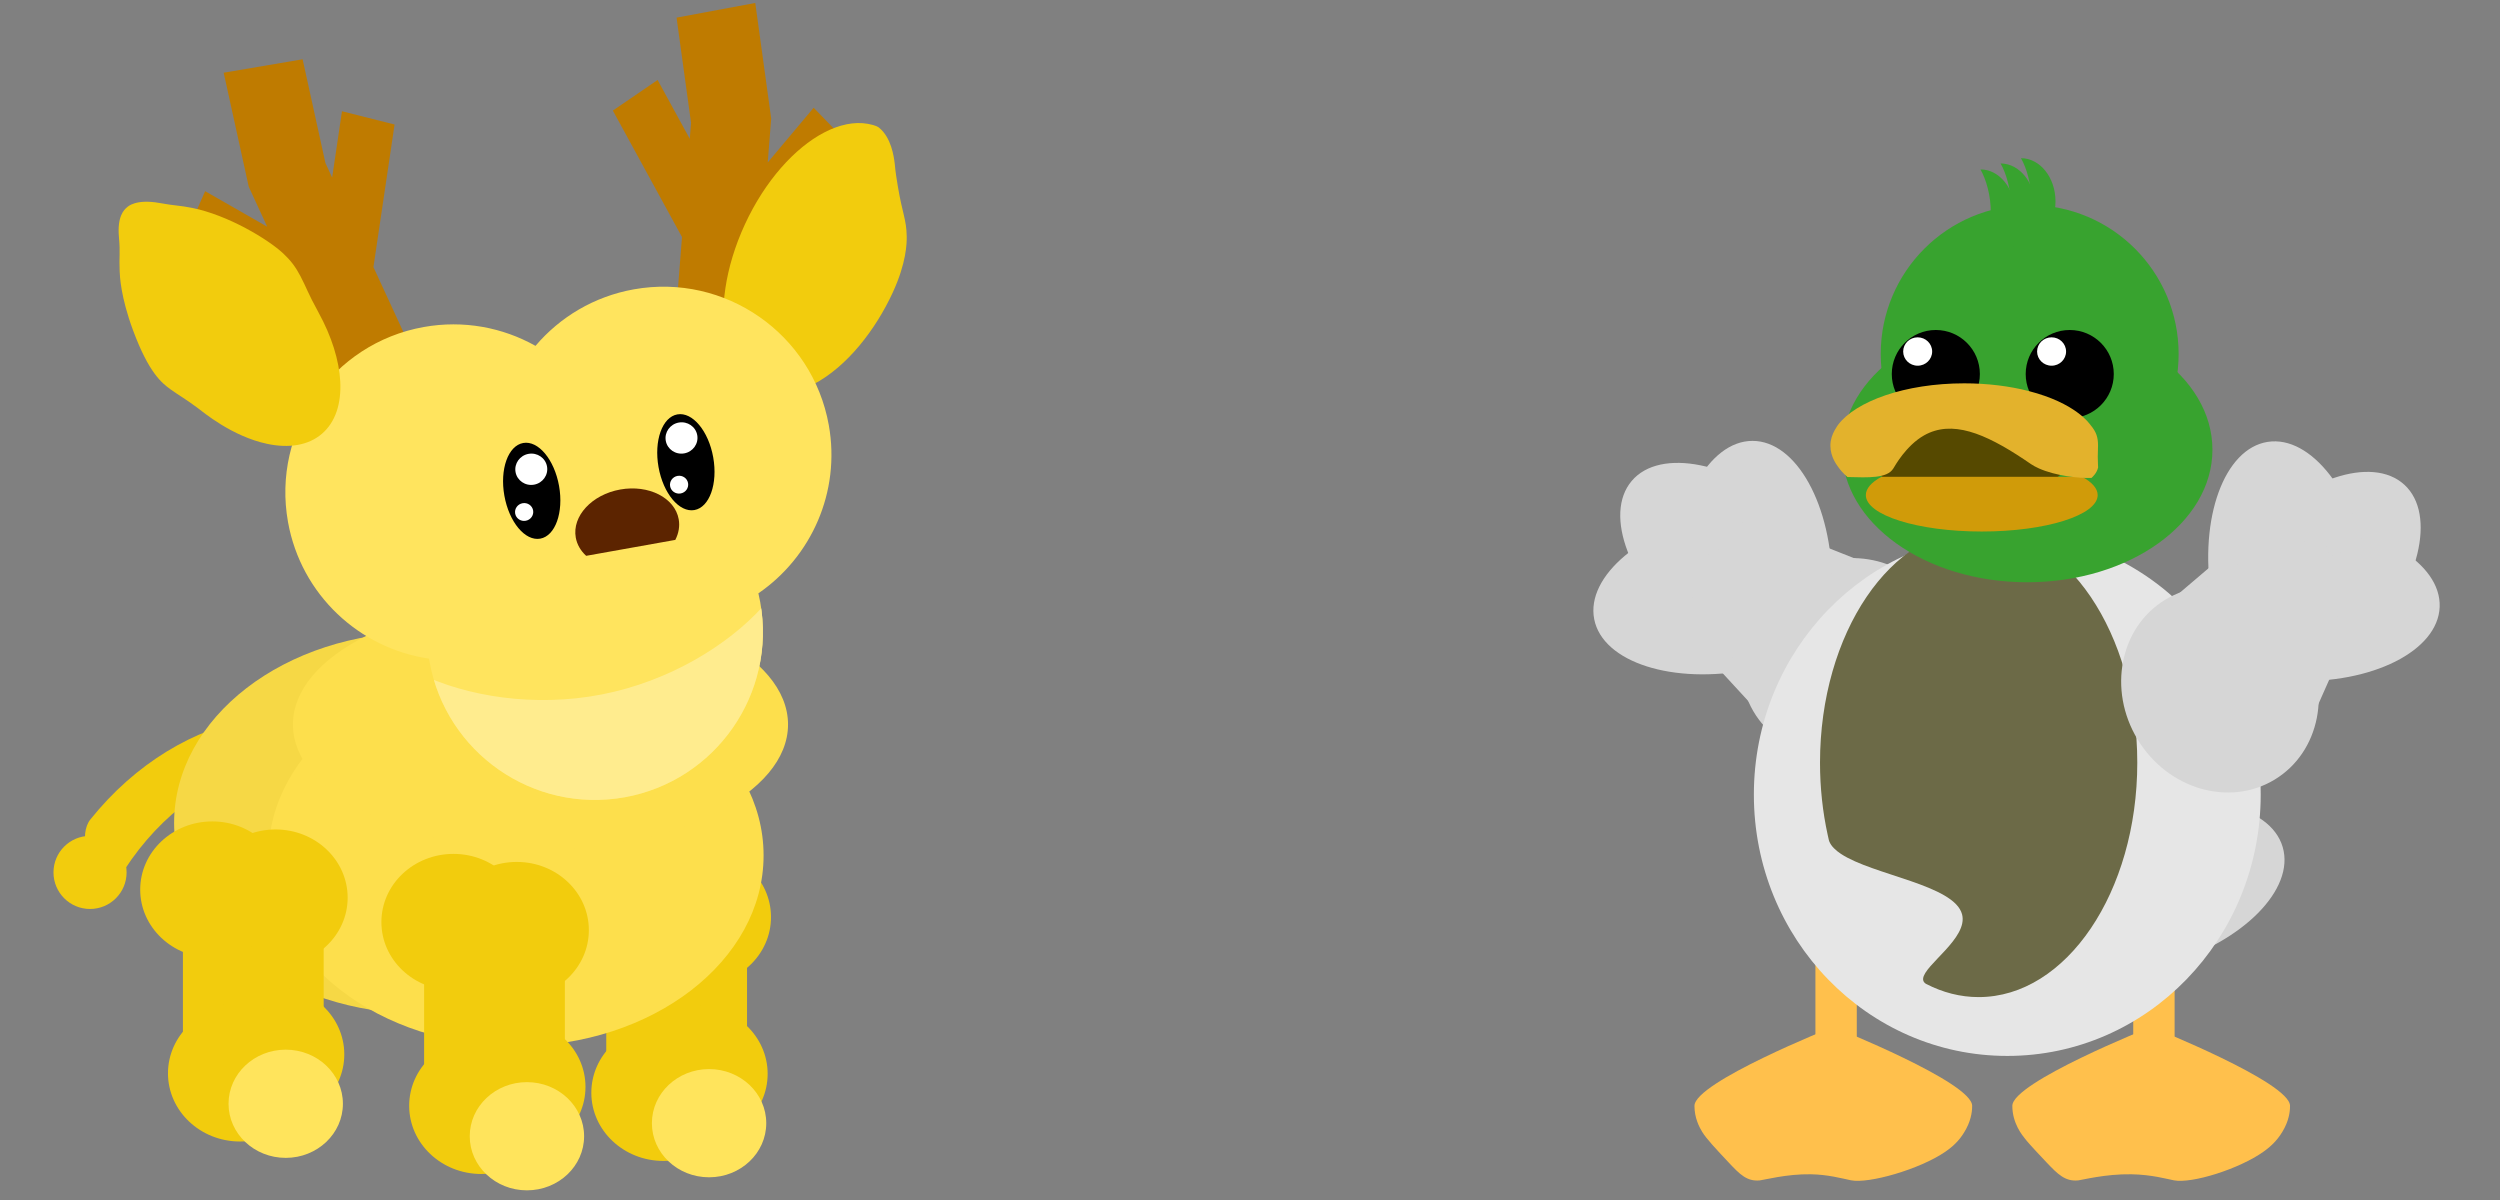 <?xml version="1.0" encoding="UTF-8" standalone="no"?>
<!DOCTYPE svg PUBLIC "-//W3C//DTD SVG 1.1//EN" "http://www.w3.org/Graphics/SVG/1.1/DTD/svg11.dtd">
<svg width="100%" height="100%" viewBox="0 0 6258 3004" version="1.1" xmlns="http://www.w3.org/2000/svg" xmlns:xlink="http://www.w3.org/1999/xlink" xml:space="preserve" xmlns:serif="http://www.serif.com/" style="fill-rule:evenodd;clip-rule:evenodd;stroke-linejoin:round;stroke-miterlimit:2;">
    <rect x="0" y="0" width="6258" height="3004" fill="#808080" stroke="none"/>
    <g transform="matrix(1,0,0,1,-20723.8,-13750)">
        <g transform="matrix(2.077,0,0,2.077,20744,13534.3)">
            <g transform="matrix(1.531,0,0,1.531,-1954.19,-69.232)">
                <g transform="matrix(-0.443,0,0,0.443,3535.72,159.308)">
                    <g transform="matrix(1,0,0,1,61.051,7.695)">
                        <g transform="matrix(1.087,0,0,1.087,-5468.84,-7571.95)">
                            <g transform="matrix(0.443,0,0,0.363,3544.18,4947.97)">
                                <path d="M5912.33,9899.51C5920.11,9903.28 6424.72,10149.2 6424.72,10255.1C6424.72,10334.3 6387.41,10388.5 6377.54,10403.6C6372.91,10410.7 6365.55,10423.4 6297.35,10511.2C6256.37,10563.9 6229.16,10596.4 6181.71,10590.8C6168.55,10589.3 6080.96,10561.2 5985.73,10563.2C5910.32,10564.7 5852.92,10584.9 5828.22,10590.6C5761.53,10606 5587.58,10539.4 5497.73,10461.4C5466.84,10434.5 5440.78,10403.2 5420.27,10354.5C5400.6,10307.9 5399.94,10268.4 5399.94,10255.1C5399.94,10149.2 5904.54,9903.29 5912.33,9899.51Z" style="fill:rgb(255,192,76);"/>
                            </g>
                        </g>
                        <g transform="matrix(0.481,0,0,0.481,-1645.68,-3246.98)">
                            <rect x="5893.51" y="10071.7" width="152.815" height="547.875" style="fill:rgb(255,192,76);"/>
                        </g>
                    </g>
                    <g>
                        <g transform="matrix(1.087,0,0,1.087,-4842.94,-7564.25)">
                            <g transform="matrix(0.443,0,0,0.363,3544.18,4947.97)">
                                <path d="M5912.33,9899.51C5920.11,9903.28 6424.72,10149.2 6424.72,10255.1C6424.72,10309.8 6406.84,10351 6396.24,10372.2C6380.19,10404.3 6343.73,10451.2 6299.75,10508.5C6257.99,10562.9 6231.41,10596.5 6183.33,10590.8C6169.58,10589.2 6083.5,10561.2 5995.63,10563.2C5931.52,10564.6 5882.6,10581.4 5847.21,10590.3C5782.31,10606.7 5593.5,10541.2 5498.57,10461.4C5460.43,10429.3 5439.33,10397.8 5422.07,10358.7C5400.7,10310.3 5399.94,10269.1 5399.94,10255.1C5399.94,10149.2 5904.54,9903.29 5912.33,9899.51Z" style="fill:rgb(255,192,76);"/>
                            </g>
                        </g>
                        <g transform="matrix(0.481,0,0,0.481,-1019.88,-3242.7)">
                            <rect x="5893.51" y="10071.7" width="152.815" height="547.875" style="fill:rgb(255,192,76);"/>
                        </g>
                    </g>
                    <g transform="matrix(0.481,0,0,0.481,-1607.26,-3222.92)">
                        <circle cx="6475.96" cy="7791.16" r="550.252" style="fill:rgb(56,163,47);"/>
                    </g>
                    <g>
                        <g transform="matrix(-0.31,-0.205,0.265,-0.402,1240.66,5888.23)">
                            <g>
                                <g transform="matrix(0.363,-0.402,0.742,0.67,-3294.68,4854.04)">
                                    <path d="M5032.28,9166.77C5359.44,9269.83 5686.61,9372.89 6013.77,9475.95C5888.8,9642.71 5763.84,9809.47 5638.87,9976.22L4425.68,9976.22C4300.72,9809.47 4175.75,9642.71 4050.78,9475.95C4377.95,9372.89 4705.11,9269.83 5032.28,9166.77Z" style="fill:rgb(214,214,214);"/>
                                </g>
                                <g transform="matrix(1.537,0,0,1.188,-2727.22,-1771.65)">
                                    <path d="M5549.78,8803.96C5730.58,8803.96 5877.36,8937.97 5877.36,9103.01C5877.36,9268.05 5730.58,9402.06 5549.78,9402.06C5368.99,9402.06 5222.2,9268.05 5222.2,9103.01C5222.2,8937.97 5368.99,8803.96 5549.78,8803.96Z" style="fill:rgb(214,214,214);"/>
                                </g>
                            </g>
                        </g>
                        <g transform="matrix(0,0.481,-0.481,0,6612.72,-1837.61)">
                            <path d="M5764.69,9295.31C5676.51,9363.96 5604.91,9472.16 5604.91,9589.52C5604.91,9706.89 5676.51,9815.09 5764.69,9883.74C5470.74,9883.74 5232.09,9751.9 5232.09,9589.52C5232.09,9427.14 5470.74,9295.31 5764.69,9295.31Z" style="fill:rgb(214,214,214);"/>
                        </g>
                        <g transform="matrix(-0.367,0.311,-0.311,-0.367,7117.36,2642.36)">
                            <path d="M5764.69,9295.31C5676.51,9363.96 5604.91,9472.16 5604.91,9589.52C5604.91,9706.89 5676.51,9815.09 5764.69,9883.74C5470.74,9883.74 5232.09,9751.9 5232.09,9589.52C5232.09,9427.14 5470.74,9295.31 5764.69,9295.31Z" style="fill:rgb(214,214,214);"/>
                        </g>
                        <g transform="matrix(-0.472,-0.093,0.093,-0.472,3859.2,6008.79)">
                            <path d="M5764.69,9295.31C5676.51,9363.96 5604.91,9472.16 5604.91,9589.52C5604.91,9706.89 5676.51,9815.09 5764.69,9883.74C5470.74,9883.74 5232.09,9751.9 5232.09,9589.52C5232.09,9427.14 5470.74,9295.31 5764.69,9295.31Z" style="fill:rgb(214,214,214);"/>
                        </g>
                    </g>
                    <g transform="matrix(0.462,0.136,-0.136,0.462,-54.966,-3741.19)">
                        <path d="M5764.69,9295.31C5676.51,9363.96 5604.91,9472.16 5604.91,9589.52C5604.91,9706.89 5676.51,9815.09 5764.69,9883.74C5470.74,9883.74 5232.09,9751.9 5232.09,9589.52C5232.09,9427.14 5470.74,9295.31 5764.69,9295.31Z" style="fill:rgb(214,214,214);"/>
                    </g>
                    <g transform="matrix(0.405,0,0,0.405,-1137.68,-2566.6)">
                        <ellipse cx="6630" cy="9565.91" rx="1111.88" ry="1146.52" style="fill:rgb(230,230,230);"/>
                    </g>
                    <g transform="matrix(-0.472,0,0,0.481,4701.32,-3206.4)">
                        <g>
                            <g transform="matrix(0.589,0,0,0.821,2596.19,1344.49)">
                                <path d="M6753.63,8594.69C7313.26,8594.69 7767.61,9067.3 7767.61,9649.42C7767.61,10231.5 7313.26,10704.2 6753.63,10704.2C6636.15,10704.2 6523.29,10683.3 6418.28,10645C6412.35,10642.8 6396.91,10635.8 6398.67,10621C6406.07,10558.7 6687.29,10438.9 6647.72,10332C6598.5,10199.1 6078.91,10155.9 5872.68,10059.4C5840.25,10044.2 5810.94,10025.5 5798.38,10002.8C5797.19,10000.6 5796.57,9999.5 5788.57,9973.73C5756.81,9871.53 5739.65,9762.53 5739.65,9649.42C5739.65,9067.3 6194,8594.69 6753.63,8594.69Z" style="fill:rgb(108,106,71);"/>
                            </g>
                        </g>
                    </g>
                    <g transform="matrix(-0.039,-0.999,0.999,-0.039,178.81,2998.83)">
                        <g transform="matrix(-0.31,-0.205,0.265,-0.402,1240.66,5888.23)">
                            <g>
                                <g transform="matrix(0.363,-0.402,0.742,0.67,-3294.68,4854.04)">
                                    <path d="M5032.28,9166.77C5359.44,9269.83 5686.61,9372.89 6013.77,9475.95C5888.8,9642.71 5763.84,9809.47 5638.87,9976.22L4425.68,9976.22C4300.72,9809.47 4175.75,9642.71 4050.78,9475.95C4377.95,9372.89 4705.11,9269.83 5032.28,9166.77Z" style="fill:rgb(214,214,214);"/>
                                </g>
                                <g transform="matrix(1.537,0,0,1.188,-2727.22,-1771.65)">
                                    <path d="M5549.78,8803.96C5730.58,8803.96 5877.36,8937.97 5877.36,9103.01C5877.36,9268.05 5730.58,9402.06 5549.78,9402.06C5368.99,9402.06 5222.2,9268.05 5222.2,9103.01C5222.2,8937.97 5368.99,8803.96 5549.78,8803.96Z" style="fill:rgb(214,214,214);"/>
                                </g>
                            </g>
                        </g>
                        <g transform="matrix(0,0.481,-0.481,0,6612.72,-1837.61)">
                            <path d="M5764.69,9295.31C5676.51,9363.96 5604.91,9472.16 5604.91,9589.52C5604.91,9706.89 5676.51,9815.09 5764.69,9883.74C5470.74,9883.74 5232.09,9751.9 5232.09,9589.52C5232.09,9427.14 5470.74,9295.31 5764.69,9295.31Z" style="fill:rgb(214,214,214);"/>
                        </g>
                        <g transform="matrix(-0.367,0.311,-0.311,-0.367,7117.36,2642.36)">
                            <path d="M5764.69,9295.31C5676.51,9363.96 5604.91,9472.16 5604.91,9589.52C5604.91,9706.89 5676.51,9815.09 5764.69,9883.74C5470.74,9883.74 5232.09,9751.9 5232.09,9589.52C5232.09,9427.14 5470.74,9295.31 5764.69,9295.31Z" style="fill:rgb(214,214,214);"/>
                        </g>
                        <g transform="matrix(-0.472,-0.093,0.093,-0.472,3859.2,6008.79)">
                            <path d="M5764.69,9295.31C5676.51,9363.96 5604.91,9472.16 5604.91,9589.52C5604.91,9706.89 5676.51,9815.09 5764.69,9883.74C5470.74,9883.74 5232.09,9751.9 5232.09,9589.52C5232.09,9427.14 5470.74,9295.31 5764.69,9295.31Z" style="fill:rgb(214,214,214);"/>
                        </g>
                    </g>
                    <g transform="matrix(0.598,0,0,0.428,-2360.65,-2639.89)">
                        <circle cx="6475.96" cy="7791.16" r="550.252" style="fill:rgb(56,163,47);"/>
                    </g>
                    <g transform="matrix(0.481,0,0,0.481,-1532.07,-3250.73)">
                        <path d="M6351.78,7125.58C6330.66,7162.82 6313.52,7221.51 6313.52,7285.17C6313.52,7348.83 6330.66,7407.52 6351.78,7444.76C6281.4,7444.76 6224.26,7373.25 6224.26,7285.17C6224.26,7197.09 6281.4,7125.58 6351.78,7125.58Z" style="fill:rgb(56,163,47);"/>
                    </g>
                    <g transform="matrix(0.481,0,0,0.481,-1495.82,-3241.35)">
                        <path d="M6351.78,7125.58C6330.66,7162.82 6313.52,7221.51 6313.52,7285.17C6313.52,7348.83 6330.66,7407.52 6351.78,7444.76C6281.4,7444.76 6224.26,7373.25 6224.26,7285.17C6224.26,7197.09 6281.4,7125.58 6351.78,7125.58Z" style="fill:rgb(56,163,47);"/>
                    </g>
                    <g transform="matrix(0.481,0,0,0.481,-1460.08,-3230.78)">
                        <path d="M6351.78,7125.58C6330.66,7162.82 6313.52,7221.51 6313.52,7285.17C6313.52,7348.83 6330.66,7407.52 6351.78,7444.76C6281.4,7444.76 6224.26,7373.25 6224.26,7285.17C6224.26,7197.09 6281.4,7125.58 6351.78,7125.58Z" style="fill:rgb(56,163,47);"/>
                    </g>
                    <g transform="matrix(1.7,0,0,1.7,335.91,-1084.37)">
                        <g transform="matrix(0.481,0,0,0.481,-1606.67,-7.051)">
                            <circle cx="4686.22" cy="2025.93" r="95.705"/>
                        </g>
                        <g transform="matrix(0.279,0,0,0.279,-634.448,376.988)">
                            <ellipse cx="4662.45" cy="2031.85" rx="54.295" ry="53.153" style="fill:white;"/>
                        </g>
                        <g transform="matrix(1,0,0,1,139.979,-0.008)">
                            <g transform="matrix(0.481,0,0,0.481,-1606.67,-7.051)">
                                <circle cx="4686.22" cy="2025.93" r="95.705"/>
                            </g>
                            <g transform="matrix(0.279,0,0,0.279,-634.448,376.996)">
                                <ellipse cx="4662.45" cy="2031.85" rx="54.295" ry="53.153" style="fill:white;"/>
                            </g>
                        </g>
                    </g>
                    <g transform="matrix(0.93,0,0,0.93,121.748,64.947)">
                        <g transform="matrix(0.78,0,0,0.982,-3560.7,-7297.71)">
                            <ellipse cx="6621.43" cy="8140.11" rx="240.039" ry="75.761" style="fill:rgb(86,73,0);"/>
                        </g>
                        <g transform="matrix(-0.468,-4.12763e-17,4.56422e-17,-0.281,4658.95,3245.48)">
                            <path d="M6984.92,8955.51L6165.26,8955.51C6123.72,8917.83 6101.85,8875.07 6101.85,8831.55C6101.85,8694.72 6313.9,8583.64 6575.09,8583.64C6836.27,8583.64 7048.32,8694.72 7048.32,8831.55C7048.32,8875.07 7026.45,8917.83 6984.92,8955.51Z" style="fill:rgb(208,155,9);"/>
                        </g>
                        <g transform="matrix(0.532,0,0,0.481,-1893.69,-3263.32)">
                            <g transform="matrix(1,0,0,1,-94.033,-23.933)">
                                <path d="M7109.22,8324.72C7033.72,8327.01 6966.91,8330.38 6944.85,8291.24C6938.38,8279.76 6898.51,8199.64 6834.12,8159.3C6734.28,8096.73 6616.65,8150.75 6476.73,8253.44C6454.07,8270.07 6445.37,8278.62 6422.64,8290C6360.94,8320.86 6274.89,8330.18 6232.92,8328.3C6228.61,8324.03 6213.65,8309.27 6209.04,8286.7C6208.73,8285.17 6210.32,8266.05 6210.26,8244.21C6210.22,8227.54 6209.32,8213.47 6209.32,8200.08C6209.32,8167.43 6215.09,8146.22 6235.9,8118.62C6240.71,8112.24 6288.85,8031.3 6458.37,7983.15C6527.05,7963.65 6605.98,7952.54 6689.93,7952.54C6903.89,7952.54 7079.2,8024.24 7142.87,8117.14C7143,8117.33 7149.76,8127.88 7155.38,8139.16C7163.64,8155.73 7170.55,8175.61 7170.55,8200.08C7170.55,8245.6 7146.81,8278.12 7141.43,8286.4C7135.43,8295.64 7125.72,8309.07 7109.22,8324.72Z" style="fill:rgb(227,178,44);"/>
                            </g>
                        </g>
                    </g>
                </g>
                <g transform="matrix(-1.278,0,0,1.278,2483.55,-1386.78)">
                    <g transform="matrix(0.462,-0.135,0.135,0.462,-1990.89,766.558)">
                        <g transform="matrix(0.69,0.587,-0.98,1.152,4899.04,-3578.43)">
                            <path d="M5354.51,3447.48C5354.78,3457.15 5354.2,3467 5352.85,3476.4C5351.78,3483.9 5343.09,3487.03 5333.12,3482.77C5254.51,3449.2 5165.29,3436.23 5085.77,3443.16C5077.02,3443.93 5068.39,3440.6 5065.83,3435.46C5063.03,3429.86 5059.21,3423.4 5054.24,3416.65C5050.38,3411.4 5054.16,3405.85 5063.31,3404.45C5146.53,3391.69 5243.07,3398.3 5333.73,3426.25C5344.86,3429.68 5354.28,3439.3 5354.51,3447.48Z" style="fill:rgb(242,204,13);"/>
                        </g>
                    </g>
                    <g transform="matrix(0.481,0,0,0.481,-1667.17,-15.705)">
                        <circle cx="5324.8" cy="3589.73" r="46.809" style="fill:rgb(242,204,13);"/>
                    </g>
                    <g transform="matrix(1,0,0,1,-296.878,2.293)">
                        <g transform="matrix(0.481,0,0,0.481,-1450.34,-36.484)">
                            <rect x="4649.9" y="3642.23" width="180.244" height="303.061" style="fill:rgb(242,204,13);"/>
                        </g>
                        <g transform="matrix(0.387,0,0,0.387,-1114.35,321.374)">
                            <ellipse cx="4993.05" cy="3905.3" rx="114.731" ry="108.552" style="fill:rgb(242,204,13);"/>
                        </g>
                        <g transform="matrix(0.387,0,0,0.387,-1116.42,224.822)">
                            <ellipse cx="4993.05" cy="3905.3" rx="114.731" ry="108.552" style="fill:rgb(242,204,13);"/>
                        </g>
                        <g transform="matrix(0.387,0,0,0.387,-1077.44,219.869)">
                            <ellipse cx="4993.05" cy="3905.3" rx="114.731" ry="108.552" style="fill:rgb(242,204,13);"/>
                        </g>
                        <g transform="matrix(0.387,0,0,0.387,-1094.55,333.016)">
                            <ellipse cx="4993.05" cy="3905.3" rx="114.731" ry="108.552" style="fill:rgb(242,204,13);"/>
                        </g>
                        <g transform="matrix(0.307,0,0,0.307,-723.23,664.199)">
                            <ellipse cx="4993.05" cy="3905.3" rx="114.731" ry="108.552" style="fill:rgb(255,228,92);"/>
                        </g>
                    </g>
                    <g transform="matrix(0.347,0,0,0.41,-987.747,195.426)">
                        <ellipse cx="4834.42" cy="3622.1" rx="439.418" ry="286.679" style="fill:rgb(246,216,69);"/>
                    </g>
                    <g transform="matrix(0.347,0,0,0.41,-1045.88,215.427)">
                        <ellipse cx="4834.42" cy="3622.1" rx="439.418" ry="286.679" style="fill:rgb(253,223,76);"/>
                    </g>
                    <g transform="matrix(0.347,0,0,0.268,-1060.94,649.115)">
                        <ellipse cx="4834.42" cy="3622.1" rx="439.418" ry="286.679" style="fill:rgb(253,223,76);"/>
                    </g>
                    <g transform="matrix(0.591,0.273,-0.303,0.657,-1157.28,-1701.99)">
                        <path d="M4573.6,2726.46L4573.44,2726.58L4498.94,2624.13L4538.87,2595.1L4573.6,2642.86L4573.6,2629.18L4552.09,2540.88L4625.24,2523.07L4648.89,2620.17L4648.88,2620.17L4648.88,2657.62L4688.11,2608.05L4718.1,2631.78L4648.88,2719.24L4648.88,2823.84L4573.6,2823.84L4573.6,2726.46Z" style="fill:rgb(191,123,0);"/>
                    </g>
                    <g transform="matrix(-0.649,0.052,0.057,0.721,3342.27,-884.246)">
                        <path d="M4573.6,2726.46L4573.44,2726.58L4498.94,2624.13L4538.87,2595.1L4573.6,2642.86L4573.6,2629.18L4552.09,2540.88L4625.24,2523.07L4648.89,2620.17L4648.88,2620.17L4648.88,2657.62L4688.11,2608.05L4718.1,2631.78L4648.88,2719.24L4648.88,2823.84L4573.6,2823.84L4573.6,2726.46Z" style="fill:rgb(191,123,0);"/>
                    </g>
                    <g transform="matrix(0.489,-0.226,0.202,0.437,-2477.27,1098.52)">
                        <g transform="matrix(0.553,0,0,1.115,2154.52,-309.717)">
                            <path d="M4679.1,2792.75C4647.87,2797.17 4626.89,2815.12 4618.16,2822.97C4614.69,2826.09 4613.1,2828.44 4593.32,2844.55C4560.26,2871.48 4548.3,2874.96 4532.97,2892.61C4526.85,2899.64 4510.57,2920.15 4510.46,2957.77C4510.32,3004.32 4531.53,3056.88 4579.41,3091.43C4607.27,3111.54 4641.67,3123.41 4678.81,3123.41C4715.94,3123.41 4750.34,3111.54 4778.2,3091.43C4819.95,3061.3 4847.09,3012.67 4847.09,2957.87C4847.09,2903.07 4819.95,2854.43 4778.2,2824.3C4756.62,2808.73 4731.14,2798.12 4703.59,2794.11C4686.78,2791.67 4681.04,2792.48 4679.1,2792.75Z" style="fill:rgb(242,204,13);"/>
                        </g>
                    </g>
                    <g transform="matrix(0.474,0.085,-0.085,0.474,-1137.93,-339.034)">
                        <path d="M4000.26,3244.83C3925.63,3211.13 3873.64,3136.03 3873.64,3048.89C3873.64,2930.29 3969.93,2834 4088.53,2834C4140.34,2834 4187.89,2852.38 4225.02,2882.96C4262.15,2852.38 4309.7,2834 4361.51,2834C4480.11,2834 4576.39,2930.29 4576.39,3048.89C4576.39,3143.66 4514.9,3224.19 4429.68,3252.72C4429.7,3253.99 4429.71,3255.27 4429.71,3256.56C4429.71,3375.16 4333.42,3471.44 4214.82,3471.44C4096.23,3471.44 3999.94,3375.16 3999.94,3256.56C3999.94,3252.62 4000.05,3248.72 4000.26,3244.83Z" style="fill:rgb(255,228,94);"/>
                        <clipPath id="_clip1">
                            <path d="M4000.26,3244.83C3925.63,3211.13 3873.64,3136.03 3873.64,3048.89C3873.64,2930.29 3969.93,2834 4088.53,2834C4140.34,2834 4187.89,2852.38 4225.02,2882.96C4262.15,2852.38 4309.7,2834 4361.51,2834C4480.11,2834 4576.39,2930.29 4576.39,3048.89C4576.39,3143.66 4514.9,3224.19 4429.68,3252.72C4429.7,3253.99 4429.71,3255.27 4429.71,3256.56C4429.71,3375.16 4333.42,3471.44 4214.82,3471.44C4096.23,3471.44 3999.94,3375.16 3999.94,3256.56C3999.94,3252.62 4000.05,3248.72 4000.26,3244.83Z"/>
                        </clipPath>
                        <g clip-path="url(#_clip1)">
                            <g transform="matrix(0.012,-0.782,-0.782,-0.012,6874.11,6784.92)">
                                <path d="M4445.78,3175.91C4396.37,3242.31 4356.26,3346.96 4356.26,3460.48C4356.26,3573.99 4396.37,3678.65 4445.78,3745.05C4281.08,3745.05 4147.37,3617.54 4147.37,3460.48C4147.37,3303.42 4281.08,3175.91 4445.78,3175.91Z" style="fill:rgb(255,236,142);"/>
                            </g>
                        </g>
                    </g>
                    <g transform="matrix(0.409,0.35,-0.313,0.366,-154.394,-1313.84)">
                        <g transform="matrix(0.553,0,0,1.115,2017.05,-359.413)">
                            <path d="M4680.21,2780.66C4678.59,2780.68 4655.43,2779.54 4623.3,2801.39C4602,2815.87 4595.53,2818.06 4578.88,2829.84C4532.06,2862.97 4501.64,2913.92 4496.96,2937.62C4494.65,2949.34 4495.68,2958.31 4500.42,2969.91C4506.35,2984.41 4511.37,2989.77 4520.88,3015.13C4532.41,3045.85 4552.97,3072.35 4579.41,3091.43C4607.27,3111.54 4641.67,3123.41 4678.81,3123.41C4715.94,3123.41 4750.34,3111.54 4778.2,3091.43C4823.73,3058.58 4836.33,3015.66 4839.51,3007.9C4846.64,2990.51 4852.43,2982.29 4856.93,2971.89C4862.07,2960.03 4869.22,2941.52 4836.38,2892.12C4810.9,2853.81 4784.37,2835.32 4778.31,2830.99C4759.9,2817.86 4752.65,2815.69 4733.62,2800.78C4708.54,2781.14 4688.57,2780.54 4680.21,2780.66Z" style="fill:rgb(242,204,13);"/>
                        </g>
                    </g>
                    <g transform="matrix(-0.64,-0.114,-0.114,0.64,1222.26,961.432)">
                        <g transform="matrix(0.275,0,0,0.481,-518.444,-33.406)">
                            <circle cx="4686.22" cy="2025.93" r="95.705"/>
                        </g>
                        <g transform="matrix(0.279,0,0,0.279,-527.375,353.996)">
                            <ellipse cx="4662.45" cy="2031.85" rx="54.295" ry="53.153" style="fill:white;"/>
                        </g>
                    </g>
                    <g transform="matrix(-0.64,-0.114,-0.114,0.64,1127.3,943.818)">
                        <g transform="matrix(0.275,0,0,0.481,-518.444,-33.406)">
                            <circle cx="4686.22" cy="2025.93" r="95.705"/>
                        </g>
                        <g transform="matrix(0.279,7.73433e-18,-7.73433e-18,0.279,-530.604,350.826)">
                            <ellipse cx="4662.45" cy="2031.85" rx="54.295" ry="53.153" style="fill:white;"/>
                        </g>
                        <g transform="matrix(0.159,2.53653e-17,-2.53653e-17,0.159,18.876,637.822)">
                            <ellipse cx="4662.45" cy="2031.85" rx="54.295" ry="53.153" style="fill:white;"/>
                        </g>
                        <g transform="matrix(0.159,3.41807e-17,-3.41807e-17,0.159,-130.202,637.558)">
                            <ellipse cx="4662.45" cy="2031.85" rx="54.295" ry="53.153" style="fill:white;"/>
                        </g>
                    </g>
                    <g transform="matrix(0.627,0.112,-0.085,0.474,-1934.13,-565.954)">
                        <path d="M4475.36,3334.72L4387.79,3334.72C4383.35,3327.04 4381.02,3318.32 4381.02,3309.45C4381.02,3281.54 4403.67,3258.88 4431.58,3258.88C4459.48,3258.88 4482.14,3281.54 4482.14,3309.45C4482.14,3318.32 4479.8,3327.04 4475.36,3334.72Z" style="fill:rgb(92,36,0);"/>
                    </g>
                    <g transform="matrix(1,0,0,1,-36.109,-9.671)">
                        <g transform="matrix(0.481,0,0,0.481,-1450.34,-36.484)">
                            <rect x="4649.9" y="3642.23" width="180.244" height="303.061" style="fill:rgb(242,204,13);"/>
                        </g>
                        <g transform="matrix(0.387,0,0,0.387,-1114.35,321.374)">
                            <ellipse cx="4993.05" cy="3905.3" rx="114.731" ry="108.552" style="fill:rgb(242,204,13);"/>
                        </g>
                        <g transform="matrix(0.387,0,0,0.387,-1116.42,224.822)">
                            <ellipse cx="4993.05" cy="3905.3" rx="114.731" ry="108.552" style="fill:rgb(242,204,13);"/>
                        </g>
                        <g transform="matrix(0.387,0,0,0.387,-1077.44,219.869)">
                            <ellipse cx="4993.05" cy="3905.3" rx="114.731" ry="108.552" style="fill:rgb(242,204,13);"/>
                        </g>
                        <g transform="matrix(0.387,0,0,0.387,-1094.55,333.016)">
                            <ellipse cx="4993.05" cy="3905.3" rx="114.731" ry="108.552" style="fill:rgb(242,204,13);"/>
                        </g>
                        <g transform="matrix(0.307,0,0,0.307,-723.23,664.199)">
                            <ellipse cx="4993.05" cy="3905.3" rx="114.731" ry="108.552" style="fill:rgb(255,228,92);"/>
                        </g>
                    </g>
                    <g transform="matrix(1,2.22045e-16,-2.22045e-16,1,-184.677,10.33)">
                        <g transform="matrix(0.481,0,0,0.481,-1450.34,-36.484)">
                            <rect x="4649.9" y="3642.23" width="180.244" height="303.061" style="fill:rgb(242,204,13);"/>
                        </g>
                        <g transform="matrix(0.387,0,0,0.387,-1114.35,321.374)">
                            <ellipse cx="4993.05" cy="3905.3" rx="114.731" ry="108.552" style="fill:rgb(242,204,13);"/>
                        </g>
                        <g transform="matrix(0.387,0,0,0.387,-1116.42,224.822)">
                            <ellipse cx="4993.05" cy="3905.3" rx="114.731" ry="108.552" style="fill:rgb(242,204,13);"/>
                        </g>
                        <g transform="matrix(0.387,0,0,0.387,-1077.44,219.869)">
                            <ellipse cx="4993.05" cy="3905.3" rx="114.731" ry="108.552" style="fill:rgb(242,204,13);"/>
                        </g>
                        <g transform="matrix(0.387,0,0,0.387,-1094.55,333.016)">
                            <ellipse cx="4993.05" cy="3905.3" rx="114.731" ry="108.552" style="fill:rgb(242,204,13);"/>
                        </g>
                        <g transform="matrix(0.307,0,0,0.307,-723.23,664.199)">
                            <ellipse cx="4993.05" cy="3905.3" rx="114.731" ry="108.552" style="fill:rgb(255,228,92);"/>
                        </g>
                    </g>
                </g>
            </g>
        </g>
    </g>
</svg>
